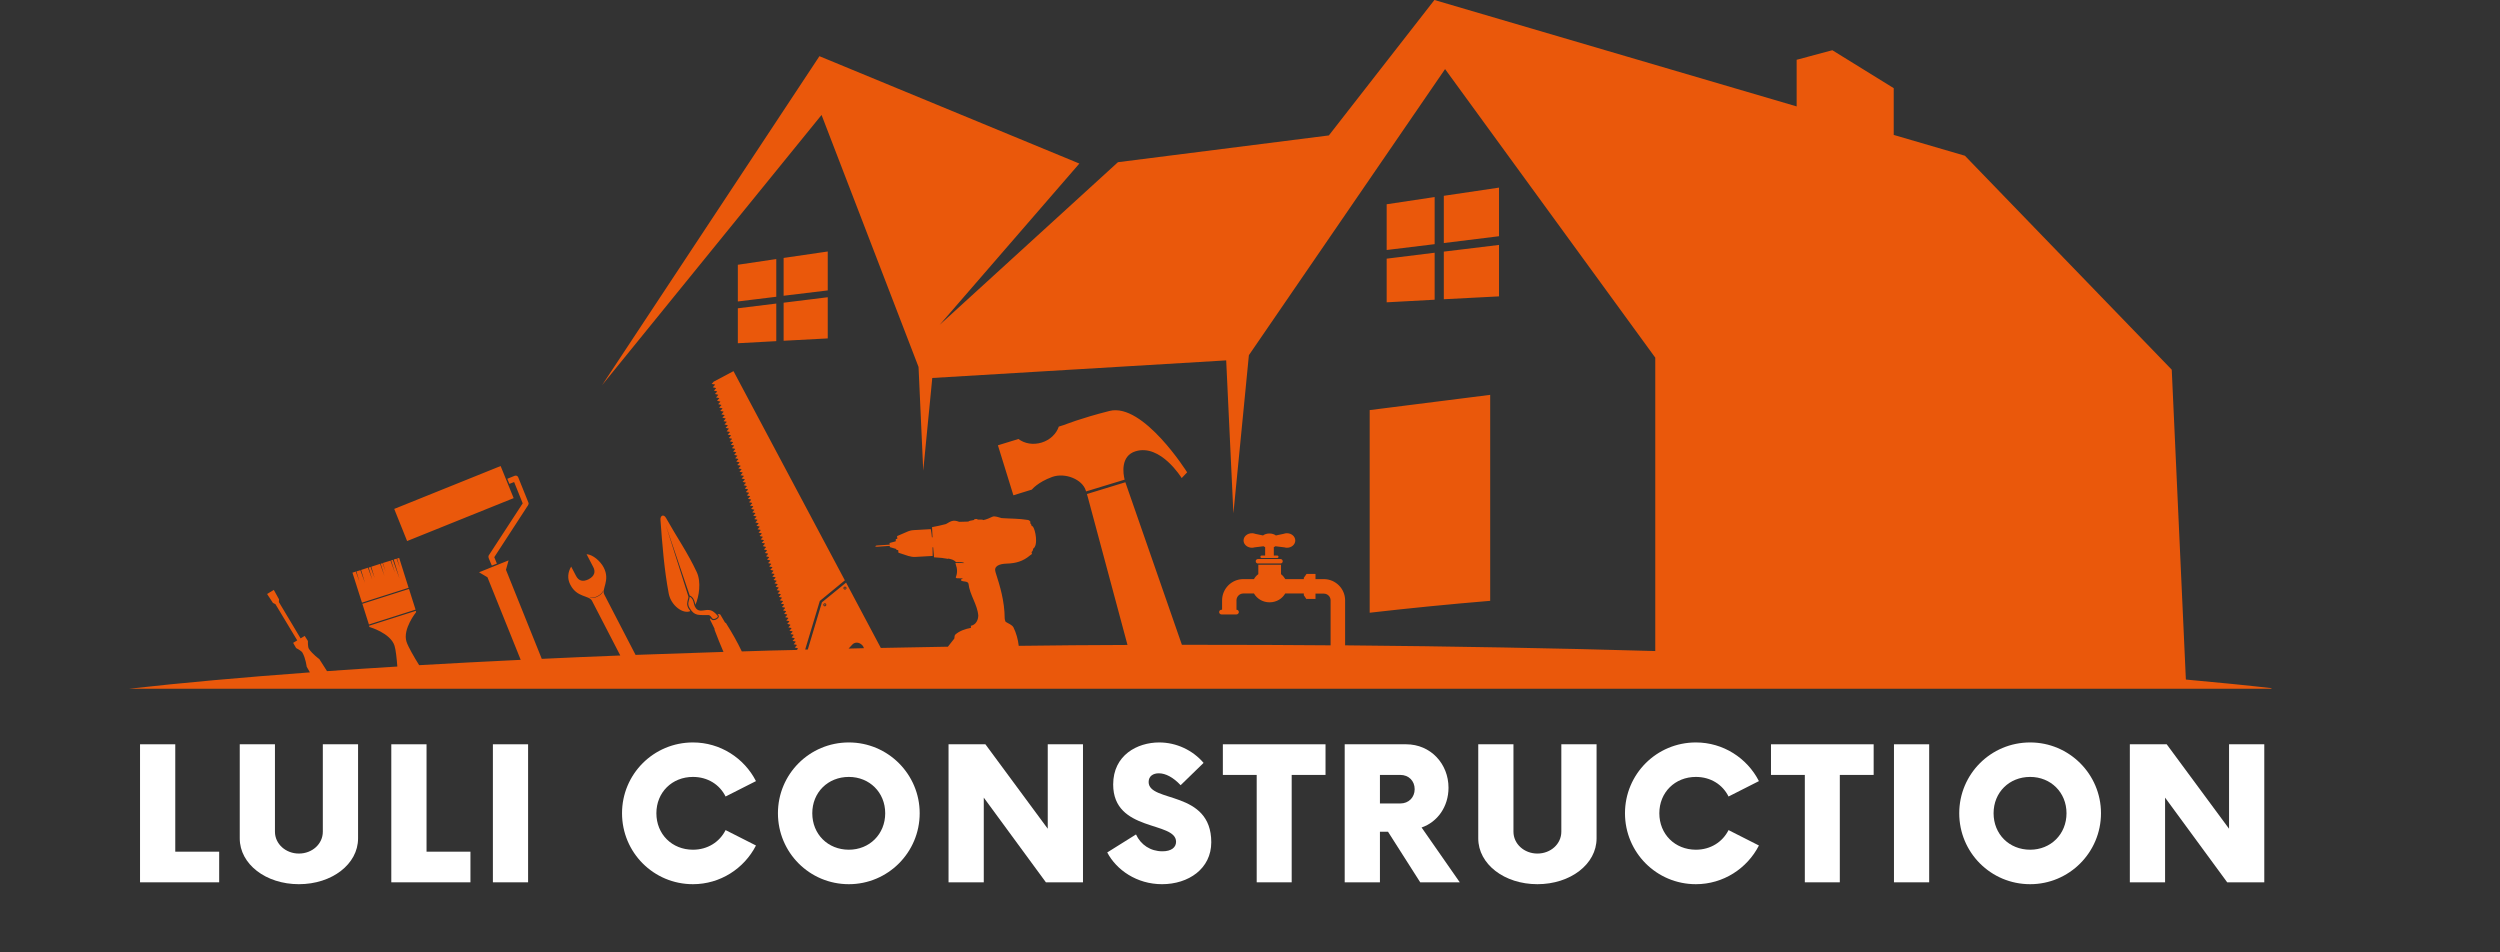 <svg xmlns="http://www.w3.org/2000/svg" xmlns:xlink="http://www.w3.org/1999/xlink" width="105" zoomAndPan="magnify" viewBox="0 0 78.75 30" height="40" preserveAspectRatio="xMidYMid meet" version="1.0"><rect x="0" y="0" width="78.75" height="30" fill="#333333" stroke="none"/><defs><g/><clipPath id="aecb6e848a"><path d="M 4.051 0 L 71.551 0 L 71.551 21.773 L 4.051 21.773 Z M 4.051 0 " clip-rule="nonzero"/></clipPath></defs><g fill="#ffffff" fill-opacity="1"><g transform="translate(4.013, 27.793)"><g><path d="M 1.508 -0.965 L 1.508 -4.348 L 0.398 -4.348 L 0.398 0 L 2.891 0 L 2.891 -0.965 Z M 1.508 -0.965 "/></g></g></g><g fill="#ffffff" fill-opacity="1"><g transform="translate(7.177, 27.793)"><g><path d="M 2.238 0.059 C 3.281 0.059 4.102 -0.574 4.102 -1.383 L 4.102 -4.348 L 2.992 -4.348 L 2.992 -1.594 C 2.992 -1.211 2.66 -0.906 2.238 -0.906 C 1.82 -0.906 1.484 -1.211 1.484 -1.594 L 1.484 -4.348 L 0.375 -4.348 L 0.375 -1.383 C 0.375 -0.574 1.195 0.059 2.238 0.059 Z M 2.238 0.059 "/></g></g></g><g fill="#ffffff" fill-opacity="1"><g transform="translate(11.928, 27.793)"><g><path d="M 1.508 -0.965 L 1.508 -4.348 L 0.398 -4.348 L 0.398 0 L 2.891 0 L 2.891 -0.965 Z M 1.508 -0.965 "/></g></g></g><g fill="#ffffff" fill-opacity="1"><g transform="translate(15.092, 27.793)"><g><path d="M 0.434 0 L 1.543 0 L 1.543 -4.348 L 0.434 -4.348 Z M 0.434 0 "/></g></g></g><g fill="#ffffff" fill-opacity="1"><g transform="translate(17.336, 27.793)"><g/></g></g><g fill="#ffffff" fill-opacity="1"><g transform="translate(19.348, 27.793)"><g><path d="M 2.48 0.059 C 3.34 0.059 4.094 -0.434 4.465 -1.16 L 3.508 -1.645 C 3.32 -1.27 2.941 -1.027 2.48 -1.027 C 1.82 -1.027 1.328 -1.516 1.328 -2.176 C 1.328 -2.832 1.82 -3.32 2.48 -3.32 C 2.941 -3.32 3.32 -3.082 3.508 -2.703 L 4.465 -3.188 C 4.094 -3.914 3.34 -4.406 2.48 -4.406 C 1.238 -4.406 0.246 -3.406 0.246 -2.176 C 0.246 -0.941 1.238 0.059 2.48 0.059 Z M 2.48 0.059 "/></g></g></g><g fill="#ffffff" fill-opacity="1"><g transform="translate(24.259, 27.793)"><g><path d="M 2.48 0.059 C 3.711 0.059 4.711 -0.941 4.711 -2.176 C 4.711 -3.406 3.711 -4.406 2.48 -4.406 C 1.238 -4.406 0.246 -3.406 0.246 -2.176 C 0.246 -0.941 1.238 0.059 2.48 0.059 Z M 2.48 -1.027 C 1.82 -1.027 1.328 -1.516 1.328 -2.176 C 1.328 -2.832 1.82 -3.32 2.48 -3.32 C 3.129 -3.32 3.625 -2.832 3.625 -2.176 C 3.625 -1.516 3.129 -1.027 2.48 -1.027 Z M 2.48 -1.027 "/></g></g></g><g fill="#ffffff" fill-opacity="1"><g transform="translate(29.481, 27.793)"><g><path d="M 3.523 -4.348 L 3.523 -1.688 L 1.559 -4.348 L 0.398 -4.348 L 0.398 0 L 1.508 0 L 1.508 -2.668 L 3.465 0 L 4.633 0 L 4.633 -4.348 Z M 3.523 -4.348 "/></g></g></g><g fill="#ffffff" fill-opacity="1"><g transform="translate(34.784, 27.793)"><g><path d="M 1.82 0.059 C 2.652 0.059 3.371 -0.426 3.371 -1.262 C 3.371 -2.914 1.398 -2.5 1.398 -3.16 C 1.398 -3.348 1.543 -3.434 1.719 -3.434 C 1.934 -3.434 2.176 -3.305 2.406 -3.059 L 3.129 -3.762 C 2.789 -4.16 2.277 -4.406 1.73 -4.406 C 1.043 -4.406 0.281 -4.008 0.281 -3.082 C 0.281 -1.574 2.262 -1.934 2.262 -1.277 C 2.262 -1.102 2.117 -0.977 1.832 -0.977 C 1.457 -0.977 1.152 -1.18 1 -1.508 L 0.094 -0.941 C 0.383 -0.391 1.023 0.059 1.82 0.059 Z M 1.82 0.059 "/></g></g></g><g fill="#ffffff" fill-opacity="1"><g transform="translate(38.586, 27.793)"><g><path d="M 3.168 -4.348 L -0.066 -4.348 L -0.066 -3.383 L 1 -3.383 L 1 0 L 2.102 0 L 2.102 -3.383 L 3.168 -3.383 Z M 3.168 -4.348 "/></g></g></g><g fill="#ffffff" fill-opacity="1"><g transform="translate(41.96, 27.793)"><g><path d="M 2.82 -1.727 C 3.32 -1.898 3.668 -2.383 3.668 -2.98 C 3.668 -3.73 3.109 -4.348 2.332 -4.348 L 0.398 -4.348 L 0.398 0 L 1.508 0 L 1.508 -1.594 L 1.762 -1.594 L 2.777 0 L 4.023 0 Z M 2.152 -2.484 L 1.508 -2.484 L 1.508 -3.383 L 2.152 -3.383 C 2.414 -3.383 2.602 -3.195 2.602 -2.934 C 2.602 -2.676 2.414 -2.484 2.152 -2.484 Z M 2.152 -2.484 "/></g></g></g><g fill="#ffffff" fill-opacity="1"><g transform="translate(46.19, 27.793)"><g><path d="M 2.238 0.059 C 3.281 0.059 4.102 -0.574 4.102 -1.383 L 4.102 -4.348 L 2.992 -4.348 L 2.992 -1.594 C 2.992 -1.211 2.66 -0.906 2.238 -0.906 C 1.82 -0.906 1.484 -1.211 1.484 -1.594 L 1.484 -4.348 L 0.375 -4.348 L 0.375 -1.383 C 0.375 -0.574 1.195 0.059 2.238 0.059 Z M 2.238 0.059 "/></g></g></g><g fill="#ffffff" fill-opacity="1"><g transform="translate(50.941, 27.793)"><g><path d="M 2.48 0.059 C 3.34 0.059 4.094 -0.434 4.465 -1.16 L 3.508 -1.645 C 3.32 -1.27 2.941 -1.027 2.48 -1.027 C 1.82 -1.027 1.328 -1.516 1.328 -2.176 C 1.328 -2.832 1.82 -3.32 2.48 -3.32 C 2.941 -3.32 3.32 -3.082 3.508 -2.703 L 4.465 -3.188 C 4.094 -3.914 3.34 -4.406 2.48 -4.406 C 1.238 -4.406 0.246 -3.406 0.246 -2.176 C 0.246 -0.941 1.238 0.059 2.48 0.059 Z M 2.48 0.059 "/></g></g></g><g fill="#ffffff" fill-opacity="1"><g transform="translate(55.852, 27.793)"><g><path d="M 3.168 -4.348 L -0.066 -4.348 L -0.066 -3.383 L 1 -3.383 L 1 0 L 2.102 0 L 2.102 -3.383 L 3.168 -3.383 Z M 3.168 -4.348 "/></g></g></g><g fill="#ffffff" fill-opacity="1"><g transform="translate(59.226, 27.793)"><g><path d="M 0.434 0 L 1.543 0 L 1.543 -4.348 L 0.434 -4.348 Z M 0.434 0 "/></g></g></g><g fill="#ffffff" fill-opacity="1"><g transform="translate(61.47, 27.793)"><g><path d="M 2.48 0.059 C 3.711 0.059 4.711 -0.941 4.711 -2.176 C 4.711 -3.406 3.711 -4.406 2.48 -4.406 C 1.238 -4.406 0.246 -3.406 0.246 -2.176 C 0.246 -0.941 1.238 0.059 2.48 0.059 Z M 2.48 -1.027 C 1.82 -1.027 1.328 -1.516 1.328 -2.176 C 1.328 -2.832 1.82 -3.32 2.48 -3.32 C 3.129 -3.32 3.625 -2.832 3.625 -2.176 C 3.625 -1.516 3.129 -1.027 2.48 -1.027 Z M 2.48 -1.027 "/></g></g></g><g fill="#ffffff" fill-opacity="1"><g transform="translate(66.692, 27.793)"><g><path d="M 3.523 -4.348 L 3.523 -1.688 L 1.559 -4.348 L 0.398 -4.348 L 0.398 0 L 1.508 0 L 1.508 -2.668 L 3.465 0 L 4.633 0 L 4.633 -4.348 Z M 3.523 -4.348 "/></g></g></g><g clip-path="url(#aecb6e848a)"><path fill="#ea580b" d="M 26.074 7.922 L 24.684 8.125 L 24.684 9.316 L 26.074 9.148 Z M 23.242 10.812 L 24.453 10.746 L 24.453 9.562 L 23.242 9.711 Z M 24.453 8.16 L 23.242 8.34 L 23.242 9.496 L 24.453 9.348 Z M 24.684 10.734 L 26.074 10.66 L 26.074 9.363 L 24.684 9.535 Z M 43.68 9.523 L 45.191 9.441 L 45.191 7.961 L 43.68 8.148 Z M 45.48 9.426 L 47.219 9.336 L 47.219 7.715 L 45.48 7.926 Z M 47.219 5.91 L 45.48 6.168 L 45.48 7.656 L 47.219 7.441 Z M 45.191 6.207 L 43.68 6.434 L 43.68 7.875 L 45.191 7.691 Z M 43.145 19.301 C 44.406 19.156 45.676 19.031 46.941 18.926 L 46.941 12.438 L 43.145 12.918 Z M 26.613 18.535 L 26.625 18.555 L 26.637 18.547 L 26.625 18.527 L 26.645 18.52 L 26.637 18.508 L 26.621 18.516 L 26.609 18.5 L 26.598 18.504 L 26.609 18.523 L 26.59 18.531 L 26.594 18.543 Z M 12.871 18.516 L 12.574 17.574 L 12.508 17.594 L 12.598 17.891 L 12.492 17.598 L 12.402 17.625 L 12.586 18.23 L 12.375 17.637 L 12.32 17.652 L 12.438 18.039 L 12.301 17.66 L 12.062 17.734 L 12.145 18 L 12.051 17.738 L 11.992 17.758 L 12.109 18.141 L 11.973 17.762 L 11.695 17.852 L 11.801 18.207 L 11.672 17.859 L 11.613 17.879 L 11.727 18.262 L 11.59 17.883 L 11.375 17.953 L 11.496 18.363 L 11.352 17.961 L 11.227 18 L 11.32 18.312 L 11.207 18.004 L 11.102 18.039 L 11.402 18.984 Z M 16.18 15.691 L 15.77 14.68 L 12.418 16.031 L 12.824 17.043 Z M 16.195 15.184 L 16.465 15.855 L 15.398 17.492 C 15.383 17.516 15.383 17.547 15.391 17.574 L 15.492 17.816 L 15.652 17.754 L 15.57 17.551 L 16.637 15.91 C 16.652 15.887 16.656 15.859 16.645 15.832 L 16.324 15.035 C 16.309 14.992 16.258 14.969 16.211 14.988 L 15.98 15.082 L 16.047 15.242 Z M 11.621 19.672 L 13.09 19.203 L 12.883 18.551 L 11.414 19.02 Z M 35.77 14.215 C 36.559 13.973 37.223 15.059 37.223 15.059 L 37.395 14.879 C 37.395 14.879 36.012 12.676 34.949 12.945 C 34.035 13.176 33.539 13.379 33.539 13.379 L 33.352 13.438 C 33.277 13.664 33.078 13.859 32.812 13.941 C 32.543 14.023 32.27 13.973 32.082 13.828 L 31.434 14.027 L 31.922 15.602 L 32.504 15.422 C 32.504 15.422 32.684 15.191 33.145 15.023 C 33.551 14.879 34.094 15.098 34.203 15.453 C 34.207 15.461 34.211 15.473 34.211 15.48 L 35.426 15.109 C 35.379 14.926 35.289 14.363 35.77 14.215 Z M 40.516 16.797 C 40.488 16.801 40.461 16.805 40.434 16.816 L 40.191 16.867 C 40.137 16.828 40.066 16.805 39.988 16.805 C 39.91 16.805 39.836 16.828 39.785 16.867 L 39.539 16.816 C 39.516 16.805 39.488 16.801 39.457 16.797 L 39.453 16.797 C 39.449 16.797 39.441 16.797 39.438 16.797 C 39.289 16.797 39.172 16.898 39.172 17.027 C 39.172 17.152 39.293 17.254 39.438 17.254 C 39.465 17.254 39.488 17.25 39.516 17.242 L 39.801 17.207 C 39.816 17.219 39.832 17.227 39.852 17.234 L 39.852 17.5 L 39.742 17.5 C 39.719 17.5 39.703 17.516 39.703 17.539 C 39.703 17.559 39.719 17.578 39.742 17.578 L 40.234 17.578 C 40.254 17.578 40.273 17.559 40.273 17.539 C 40.273 17.516 40.254 17.5 40.234 17.5 L 40.125 17.5 L 40.125 17.234 C 40.145 17.227 40.16 17.219 40.176 17.207 L 40.461 17.242 C 40.484 17.25 40.512 17.254 40.539 17.254 C 40.684 17.254 40.801 17.152 40.801 17.027 C 40.801 16.898 40.684 16.797 40.539 16.797 C 40.531 16.797 40.527 16.797 40.52 16.797 Z M 39.625 17.609 C 39.586 17.609 39.555 17.641 39.555 17.68 C 39.555 17.719 39.586 17.75 39.625 17.75 L 40.336 17.75 C 40.375 17.75 40.406 17.719 40.406 17.68 C 40.406 17.641 40.375 17.609 40.336 17.609 Z M 21.727 18.797 C 21.707 18.93 21.637 19.012 21.723 19.152 C 21.883 19.418 22.008 19.367 22.316 19.375 C 22.371 19.375 22.402 19.441 22.438 19.48 C 22.48 19.535 22.637 19.449 22.609 19.402 C 22.531 19.305 22.441 19.223 22.328 19.215 C 22.215 19.203 22.066 19.27 21.973 19.207 C 21.812 19.098 21.898 18.887 21.727 18.797 Z M 71.676 21.691 C 70.805 21.59 69.859 21.496 68.855 21.406 L 68.41 11.645 L 61.895 4.906 L 59.652 4.25 L 59.652 2.777 L 57.719 1.582 L 56.594 1.883 L 56.594 3.352 L 45.184 0 L 41.859 4.266 L 35.215 5.109 L 29.602 10.23 L 34 5.152 L 25.812 1.77 L 18.965 12.133 L 25.879 3.621 L 28.934 11.559 L 29.082 14.824 C 29.102 14.645 29.277 12.844 29.367 11.906 L 38.625 11.352 L 38.852 16.172 C 38.887 15.848 39.234 12.246 39.34 11.188 L 45.52 2.176 L 52.141 11.266 L 52.141 20.508 C 49.043 20.418 45.77 20.359 42.371 20.328 L 42.371 18.91 C 42.371 18.543 42.07 18.242 41.699 18.242 L 41.438 18.242 L 41.438 18.078 L 41.156 18.078 L 41.078 18.191 L 41.078 18.195 L 41.07 18.195 L 41.07 18.242 L 40.488 18.242 C 40.453 18.184 40.406 18.129 40.352 18.086 L 40.352 17.789 L 39.637 17.789 L 39.637 18.086 C 39.578 18.129 39.531 18.184 39.5 18.242 L 39.164 18.242 C 38.797 18.242 38.496 18.543 38.496 18.91 L 38.496 19.207 L 38.477 19.207 C 38.438 19.207 38.402 19.238 38.402 19.281 C 38.402 19.32 38.438 19.355 38.477 19.355 L 38.949 19.355 C 38.988 19.355 39.023 19.32 39.023 19.281 C 39.023 19.238 38.992 19.207 38.949 19.207 L 38.949 18.91 C 38.949 18.793 39.047 18.695 39.164 18.695 L 39.5 18.695 C 39.594 18.859 39.777 18.973 39.992 18.973 C 40.207 18.973 40.391 18.859 40.484 18.695 L 41.07 18.695 L 41.07 18.75 L 41.156 18.875 L 41.16 18.867 L 41.438 18.867 L 41.438 18.699 L 41.699 18.699 C 41.816 18.699 41.914 18.793 41.914 18.91 L 41.914 20.328 C 40.586 20.316 39.234 20.312 37.871 20.312 C 37.656 20.312 37.445 20.312 37.23 20.312 L 35.449 15.191 L 34.238 15.562 L 34.266 15.66 L 35.516 20.316 C 34.359 20.32 33.219 20.328 32.09 20.344 C 32.07 20.152 32.012 19.941 31.926 19.766 C 31.883 19.68 31.754 19.637 31.676 19.586 C 31.66 19.547 31.648 19.512 31.648 19.484 C 31.645 18.934 31.5 18.461 31.359 18.023 C 31.297 17.836 31.469 17.762 31.707 17.754 C 31.992 17.746 32.227 17.684 32.449 17.492 C 32.508 17.453 32.52 17.453 32.492 17.391 C 32.52 17.379 32.547 17.316 32.543 17.285 C 32.715 17.18 32.613 16.668 32.531 16.582 C 32.512 16.562 32.496 16.586 32.496 16.559 C 32.488 16.523 32.477 16.496 32.441 16.473 C 32.492 16.457 32.434 16.387 32.379 16.379 C 32.105 16.332 31.824 16.34 31.551 16.32 C 31.473 16.301 31.328 16.242 31.262 16.277 C 31.16 16.328 31.066 16.363 30.973 16.383 C 30.969 16.367 30.898 16.363 30.797 16.367 C 30.789 16.355 30.777 16.344 30.758 16.348 L 30.703 16.352 C 30.691 16.352 30.688 16.367 30.684 16.379 C 30.578 16.395 30.504 16.414 30.504 16.43 C 30.41 16.434 30.316 16.434 30.215 16.438 C 30.012 16.359 29.945 16.426 29.797 16.508 L 29.586 16.559 L 29.359 16.605 C 29.363 16.711 29.367 16.82 29.375 16.926 L 29.355 16.926 C 29.348 16.84 29.336 16.754 29.32 16.668 L 28.777 16.699 C 28.703 16.703 28.633 16.723 28.566 16.754 L 28.258 16.887 L 28.266 16.973 L 28.219 16.98 C 28.215 17.004 28.215 17.027 28.215 17.051 L 28.02 17.105 L 28.027 17.156 L 27.609 17.184 L 27.562 17.207 L 27.613 17.223 L 28.027 17.195 L 28.031 17.234 L 28.234 17.293 C 28.234 17.305 28.238 17.312 28.238 17.324 L 28.293 17.328 L 28.301 17.41 L 28.609 17.512 C 28.684 17.535 28.762 17.547 28.832 17.543 L 29.379 17.512 C 29.379 17.422 29.379 17.328 29.375 17.238 L 29.395 17.238 C 29.402 17.344 29.41 17.449 29.422 17.555 L 29.664 17.574 L 29.867 17.605 L 29.867 17.594 C 29.969 17.617 30.031 17.625 30.113 17.703 C 30.211 17.703 30.281 17.703 30.328 17.715 C 30.348 17.719 30.359 17.727 30.375 17.738 L 30.137 17.73 C 30.098 17.73 30.09 17.734 30.105 17.773 C 30.16 17.922 30.16 18.051 30.109 18.18 C 30.102 18.199 30.121 18.211 30.141 18.215 L 30.34 18.219 C 30.301 18.234 30.246 18.258 30.281 18.289 C 30.32 18.328 30.496 18.297 30.508 18.391 C 30.547 18.742 30.793 19.047 30.816 19.395 C 30.812 19.504 30.777 19.574 30.727 19.633 C 30.684 19.676 30.637 19.703 30.582 19.711 L 30.586 19.777 C 30.402 19.812 30.223 19.875 30.098 19.984 C 30.062 20.012 30.07 20.07 30.062 20.113 L 29.859 20.371 C 29.148 20.383 28.445 20.395 27.746 20.41 L 26.652 18.352 L 25.891 18.973 L 25.445 20.461 C 25.418 20.461 25.391 20.461 25.363 20.461 L 25.824 18.93 L 26.613 18.281 L 23.105 11.691 L 22.48 12.023 L 22.418 12.094 L 22.523 12.113 L 22.523 12.121 L 22.453 12.199 L 22.555 12.223 L 22.559 12.227 L 22.488 12.305 L 22.586 12.328 L 22.59 12.336 L 22.52 12.41 L 22.621 12.434 L 22.625 12.441 L 22.555 12.52 L 22.656 12.539 L 22.656 12.547 L 22.586 12.625 L 22.688 12.648 L 22.691 12.656 L 22.621 12.73 L 22.723 12.754 L 22.723 12.762 L 22.652 12.84 L 22.754 12.859 L 22.758 12.867 L 22.688 12.945 L 22.789 12.965 L 22.793 12.973 L 22.723 13.051 L 22.824 13.074 L 22.824 13.082 L 22.754 13.156 L 22.855 13.18 L 22.859 13.188 L 22.789 13.266 L 22.891 13.285 L 22.891 13.293 L 22.82 13.371 L 22.922 13.395 L 22.926 13.402 L 22.855 13.477 L 22.957 13.5 L 22.957 13.508 L 22.887 13.586 L 22.988 13.605 L 22.992 13.613 L 22.922 13.691 L 23.023 13.711 L 23.023 13.723 L 22.957 13.797 L 23.055 13.82 L 23.059 13.828 L 22.988 13.902 L 23.09 13.926 L 23.09 13.934 L 23.023 14.012 L 23.121 14.031 L 23.125 14.039 L 23.055 14.117 L 23.156 14.137 L 23.16 14.148 L 23.09 14.223 L 23.191 14.246 L 23.191 14.254 L 23.125 14.328 L 23.223 14.352 L 23.227 14.359 L 23.156 14.434 L 23.258 14.457 L 23.258 14.465 L 23.191 14.539 L 23.289 14.562 L 23.293 14.574 L 23.223 14.648 L 23.324 14.668 L 23.328 14.68 L 23.258 14.754 L 23.355 14.777 L 23.359 14.785 L 23.293 14.859 L 23.391 14.883 L 23.395 14.891 L 23.324 14.969 L 23.426 14.988 L 23.43 15 L 23.359 15.074 L 23.457 15.094 L 23.461 15.105 L 23.391 15.18 L 23.492 15.203 L 23.496 15.211 L 23.426 15.285 L 23.523 15.309 L 23.527 15.316 L 23.461 15.391 L 23.559 15.414 L 23.562 15.426 L 23.492 15.5 L 23.59 15.52 L 23.594 15.531 L 23.527 15.605 L 23.625 15.629 L 23.629 15.637 L 23.559 15.711 L 23.656 15.734 L 23.66 15.746 L 23.594 15.82 L 23.691 15.84 L 23.695 15.852 L 23.625 15.926 L 23.723 15.945 L 23.727 15.957 L 23.66 16.031 L 23.758 16.055 L 23.762 16.062 L 23.695 16.137 L 23.789 16.16 L 23.793 16.172 L 23.727 16.246 L 23.824 16.266 L 23.828 16.277 L 23.758 16.352 L 23.855 16.371 L 23.859 16.383 L 23.793 16.457 L 23.891 16.48 L 23.895 16.492 L 23.828 16.562 L 23.926 16.586 L 23.93 16.598 L 23.859 16.672 L 23.957 16.691 L 23.961 16.703 L 23.895 16.777 L 23.992 16.801 L 23.996 16.812 L 23.926 16.883 L 24.023 16.906 L 24.027 16.918 L 23.961 16.992 L 24.059 17.012 L 24.062 17.023 L 23.992 17.098 L 24.09 17.117 L 24.094 17.129 L 24.027 17.203 L 24.125 17.227 L 24.129 17.238 L 24.062 17.309 L 24.156 17.332 L 24.16 17.344 L 24.094 17.418 L 24.191 17.438 L 24.195 17.449 L 24.129 17.523 L 24.223 17.547 L 24.227 17.559 L 24.16 17.629 L 24.258 17.652 L 24.262 17.664 L 24.195 17.738 L 24.289 17.758 L 24.293 17.77 L 24.227 17.844 L 24.324 17.863 L 24.328 17.879 L 24.262 17.949 L 24.355 17.973 L 24.363 17.984 L 24.297 18.059 L 24.391 18.078 L 24.395 18.09 L 24.328 18.164 L 24.426 18.184 L 24.43 18.199 L 24.363 18.27 L 24.457 18.289 L 24.461 18.305 L 24.395 18.375 L 24.492 18.398 L 24.496 18.41 L 24.43 18.484 L 24.523 18.504 L 24.527 18.516 L 24.465 18.59 L 24.559 18.609 L 24.562 18.625 L 24.496 18.695 L 24.59 18.715 L 24.594 18.73 L 24.531 18.801 L 24.625 18.824 L 24.629 18.836 L 24.562 18.91 L 24.656 18.93 L 24.664 18.945 L 24.598 19.016 L 24.691 19.035 L 24.695 19.051 L 24.629 19.121 L 24.727 19.141 L 24.73 19.156 L 24.664 19.227 L 24.758 19.25 L 24.762 19.262 L 24.699 19.336 L 24.793 19.355 L 24.797 19.371 L 24.73 19.441 L 24.824 19.461 L 24.832 19.477 L 24.766 19.547 L 24.859 19.566 L 24.863 19.582 L 24.797 19.652 L 24.891 19.676 L 24.898 19.688 L 24.832 19.762 L 24.926 19.781 L 24.93 19.797 L 24.867 19.867 L 24.961 19.887 L 24.965 19.902 L 24.898 19.973 L 24.992 19.992 L 24.996 20.008 L 24.934 20.078 L 25.027 20.102 L 25.031 20.117 L 24.965 20.188 L 25.059 20.207 L 25.062 20.223 L 25 20.293 L 25.094 20.312 L 25.098 20.328 L 25.035 20.398 L 25.125 20.418 L 25.133 20.438 L 25.098 20.473 C 24.516 20.484 23.938 20.5 23.367 20.52 C 23.223 20.219 23.062 19.934 22.879 19.645 C 22.875 19.625 22.859 19.617 22.84 19.613 L 22.695 19.367 C 22.684 19.344 22.648 19.34 22.605 19.352 C 22.613 19.359 22.625 19.371 22.633 19.383 C 22.633 19.383 22.633 19.387 22.637 19.387 C 22.652 19.414 22.645 19.461 22.582 19.5 C 22.551 19.523 22.516 19.535 22.48 19.535 C 22.453 19.539 22.422 19.527 22.406 19.504 C 22.402 19.504 22.387 19.484 22.379 19.477 C 22.371 19.488 22.367 19.5 22.367 19.516 C 22.371 19.52 22.371 19.523 22.371 19.527 C 22.375 19.531 22.508 19.805 22.508 19.805 C 22.508 19.816 22.508 19.828 22.508 19.836 C 22.512 19.84 22.512 19.84 22.512 19.84 C 22.512 19.844 22.512 19.844 22.512 19.848 C 22.605 20.086 22.691 20.316 22.789 20.535 C 21.848 20.566 20.926 20.598 20.02 20.629 C 19.707 20.027 19.102 18.855 19.035 18.727 C 18.941 18.547 19.23 18.285 19.016 17.875 C 18.918 17.684 18.68 17.469 18.477 17.457 L 18.688 17.863 C 18.766 18.012 18.727 18.148 18.543 18.246 C 18.355 18.34 18.223 18.293 18.145 18.141 L 17.992 17.848 C 17.887 18.02 17.863 18.227 17.965 18.418 C 18.176 18.832 18.555 18.746 18.648 18.926 C 18.711 19.043 19.211 20.02 19.539 20.648 C 18.695 20.68 17.871 20.715 17.066 20.754 L 15.938 17.949 L 16.02 17.652 L 15.09 18.027 L 15.355 18.184 L 16.402 20.785 C 15.301 20.836 14.234 20.895 13.203 20.953 C 13.043 20.695 12.859 20.379 12.805 20.215 C 12.676 19.816 13.109 19.281 13.109 19.281 L 13.098 19.242 L 11.625 19.711 L 11.637 19.75 C 11.637 19.75 12.297 19.938 12.426 20.336 C 12.469 20.473 12.496 20.738 12.516 20.996 C 11.754 21.043 11.016 21.09 10.301 21.141 L 10.059 20.762 C 10.059 20.762 9.844 20.609 9.73 20.438 C 9.691 20.375 9.699 20.191 9.699 20.191 L 9.598 20.031 L 9.469 20.109 L 8.785 18.965 L 8.789 18.879 L 8.625 18.582 L 8.523 18.645 L 8.52 18.648 L 8.516 18.648 L 8.414 18.711 L 8.598 18.992 L 8.676 19.031 L 9.363 20.172 L 9.234 20.25 L 9.328 20.414 C 9.328 20.414 9.492 20.496 9.527 20.559 C 9.629 20.738 9.66 21 9.66 21 L 9.762 21.18 C 7.637 21.336 5.723 21.508 4.066 21.695 L 71.676 21.695 Z M 26.855 20.297 C 26.934 20.219 27.066 20.227 27.152 20.316 C 27.184 20.344 27.203 20.383 27.215 20.418 C 27.055 20.422 26.891 20.426 26.73 20.43 Z M 26.594 18.484 C 26.617 18.473 26.648 18.48 26.66 18.504 C 26.672 18.527 26.66 18.555 26.641 18.566 C 26.617 18.578 26.586 18.57 26.574 18.547 C 26.562 18.523 26.57 18.496 26.594 18.484 Z M 25.957 19.012 C 25.98 18.996 26.012 19.008 26.023 19.027 C 26.035 19.051 26.027 19.082 26.004 19.094 C 25.98 19.105 25.953 19.098 25.941 19.074 C 25.926 19.051 25.938 19.023 25.957 19.012 Z M 18.832 18.789 C 18.723 18.844 18.617 18.855 18.57 18.816 C 18.625 18.84 18.723 18.828 18.824 18.777 C 18.922 18.727 18.988 18.652 19.004 18.594 C 19.008 18.652 18.938 18.734 18.832 18.789 Z M 20.98 16.316 C 20.91 16.188 20.793 16.23 20.805 16.379 C 20.863 17.164 20.922 17.941 21.066 18.703 C 21.141 19.078 21.516 19.352 21.746 19.25 C 21.727 19.227 21.711 19.199 21.691 19.172 C 21.621 19.055 21.648 18.969 21.668 18.887 C 21.676 18.859 21.684 18.832 21.688 18.801 L 20.969 16.531 L 21.727 18.762 C 21.734 18.762 21.738 18.766 21.742 18.766 C 21.844 18.82 21.867 18.91 21.891 18.992 C 21.895 19.012 21.902 19.035 21.906 19.051 C 22.016 18.801 22.098 18.336 21.945 18.016 C 21.66 17.406 21.316 16.918 20.98 16.316 Z M 25.977 19.059 L 25.988 19.078 L 26 19.074 L 25.988 19.055 L 26.008 19.043 L 26.004 19.031 L 25.984 19.043 L 25.973 19.023 L 25.961 19.031 L 25.973 19.051 L 25.953 19.059 L 25.961 19.07 Z M 25.977 19.059 " fill-opacity="1" fill-rule="nonzero"/></g></svg>